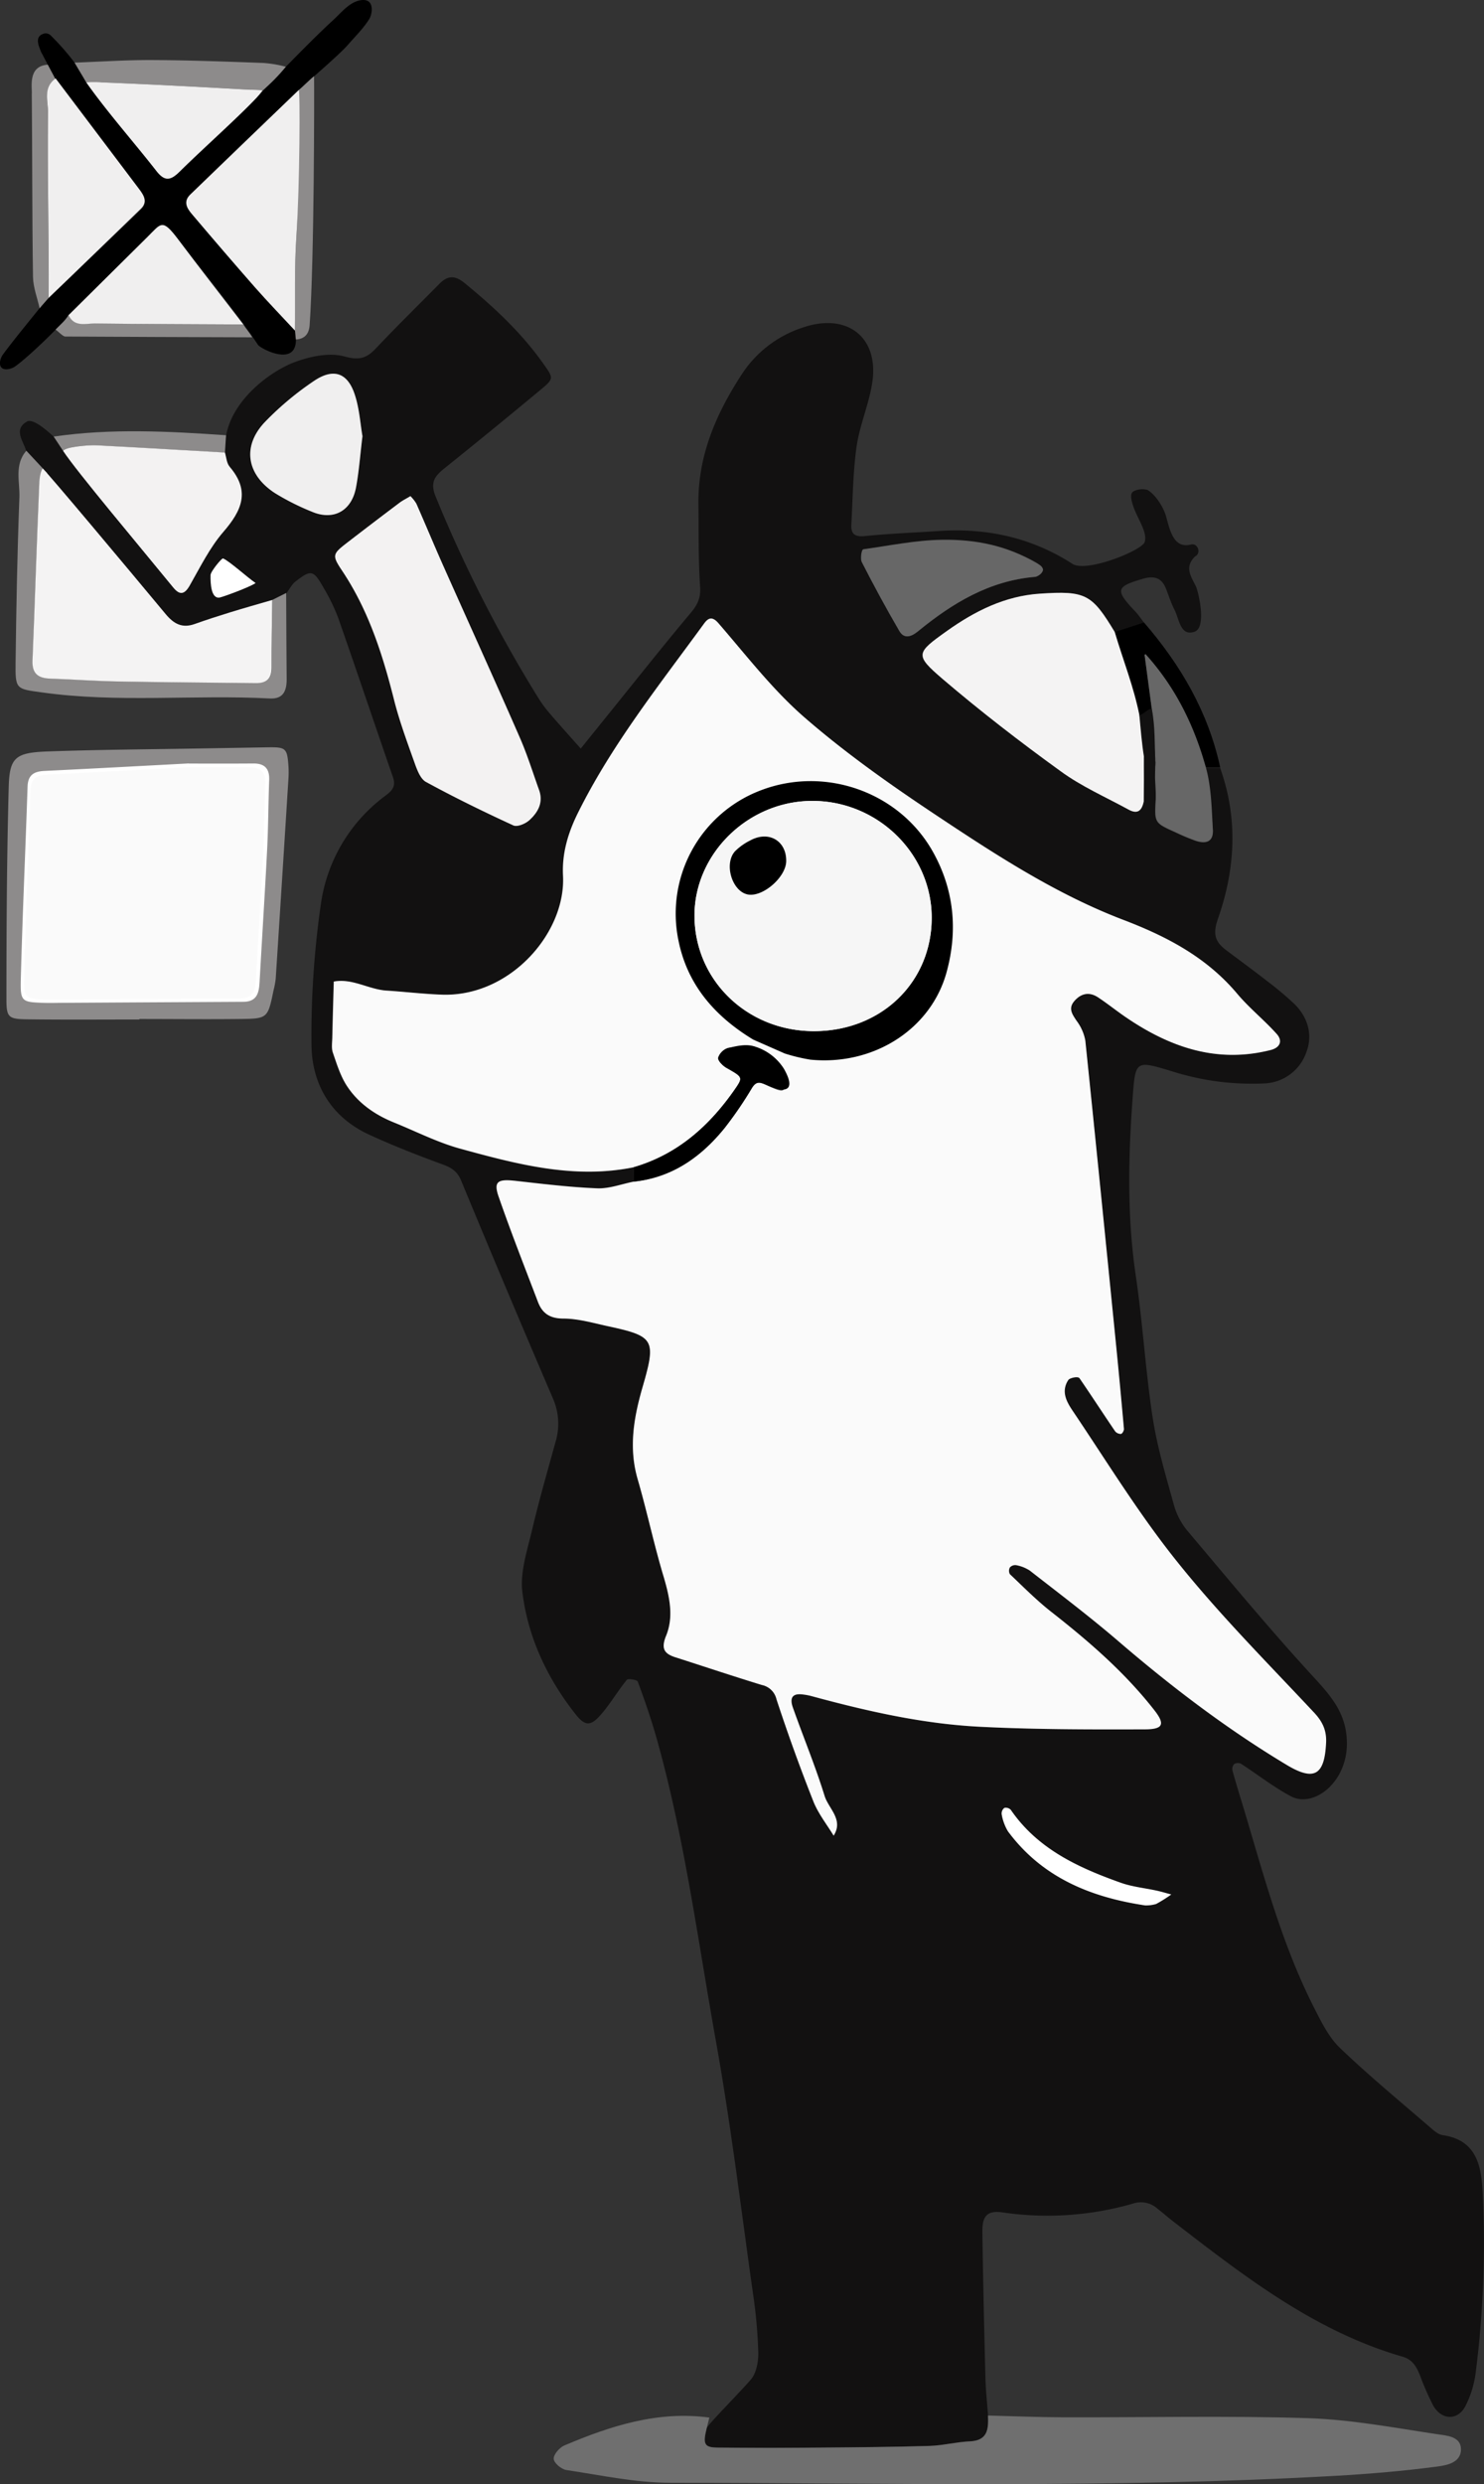 <svg xmlns="http://www.w3.org/2000/svg" viewBox="0 0 426.87 713.96"><rect x="0" y="0" width="426.87" height="713.96" fill="#333333" stroke="none"/><defs><style>.cls-1{fill:#fff;}.cls-2{fill:#121111;}.cls-3{fill:#6f6f6f;}.cls-4{fill:#8d8b8b;}.cls-5{fill:#fafafa;}.cls-6{fill:#f3f2f2;}.cls-7{fill:#f4f3f3;}.cls-8{fill:#f0efef;}.cls-9{fill:#676767;}.cls-10{fill:#f6f6f6;}</style></defs><title>Ankreuzen_HenryAsset 43</title><g id="Layer_2" data-name="Layer 2"><g id="Layer_1-2" data-name="Layer 1"><path class="cls-1" d="M40.09,291.92v-.1c9.35,0,18.71.07,28.07,0,7.78-.09,7.78-.18,9.4-8.05a23.28,23.28,0,0,0,.6-3.17q1.82-28,3.56-56a26.78,26.78,0,0,0,0-3.23c-.35-5.09-.7-5.42-5.74-5.35-5.76.09-11.51.2-17.27.3-14.75.26-29.51.33-44.25.86-8.93.32-10.6,1.67-10.82,9.89C3.07,246.85,3,266.65,3,286.43c0,4.93.64,5.39,5.82,5.45C19.21,292,29.65,291.92,40.09,291.92Z"/><path class="cls-2" d="M84.57,104.15c4.6-1.75,10.14-2.9,14.48-1.71s6.39.52,9.09-2.33c5.93-6.28,12.11-12.32,18.18-18.47,2.4-2.43,4.43-2.67,7.38-.24,8.4,6.89,16.29,14.2,22.58,23.12,3,4.21,3.1,4.29-.89,7.59q-13.71,11.39-27.61,22.54c-2.72,2.2-4.15,4-2.45,8.1a389.1,389.1,0,0,0,29.39,57.63,35.69,35.69,0,0,0,3.16,4.37c3,3.51,6.1,6.93,9.17,10.39q4.2-5.22,8.41-10.43c7.69-9.52,15.29-19.12,23.16-28.49,2-2.35,3-4.35,2.76-7.61-.53-7.9-.38-15.84-.48-23.77-.17-13.89,5.12-26,12.5-37.31a33.09,33.09,0,0,1,17.75-13.47c12.88-4.29,22,3.19,19.66,16.47-1,6-3.55,11.78-4.41,17.79-1.05,7.42-1.11,15-1.51,22.49-.14,2.66,1,3.55,3.92,3.26,7.16-.73,14.36-1,21.55-1.48,13.71-.87,26.54,2,38.12,9.46,4,2.62,20-3.83,20.78-6.26.89-2.65-1.92-6.54-3.13-9.88-1.49-4.07-.44-4.53.18-4.82a5.46,5.46,0,0,1,3.78-.28c2.26,1.34,4.61,4.9,5.39,7.8,1.11,4.13,2.26,9.11,7.07,7.89,2-.51,3.06,2.47,1.23,3.41-3.22,3.1-1.16,5.77.23,8.64.62,1.27,3.21,11.72-.38,13-4.08,1.42-4.41-3.51-5.73-6.18-1-1.92-1.66-4-2.43-6-1.26-3.35-3.47-4-6.81-3-7.65,2.24-7.94,3.19-2.27,9.19,1,1,1.78,2.23,2.66,3.36l-8.4,2.73c-6.59-10.93-8.35-11.9-21.61-11-10,.67-18.61,5-26.61,10.67-9,6.4-9.39,6.93-1.35,13.81,10.9,9.3,22.28,18.08,33.9,26.48,6.06,4.38,13.06,7.47,19.66,11.1,2.59,1.42,3.82.3,4.36-2.37.48-21.21-.93-10.71,3.35-11.42.07,2.1.18,8.86.07,11-.35,6.6-.4,6.61,5.64,9.31a61.21,61.21,0,0,0,5.87,2.46c3.25,1.06,5.11.06,4.92-3.21-.33-5.95-1.28-11.87-2-17.8l4.11,0c5.21,14.5,4.39,29.09-.59,43.28-1.56,4.43-.9,6.67,2.3,9.09,4,3,8.1,6,12.08,9.11a92.2,92.2,0,0,1,7.43,6.24c4,3.81,5.46,8.92,3.67,13.78a13.35,13.35,0,0,1-12.24,9.2A76.11,76.11,0,0,1,337,307.85c-10.15-3.05-10.39-3.15-11.15,7-1.3,17.25-1.7,34.49.85,51.75,2,13.5,2.78,27.19,4.84,40.68,1.3,8.5,3.81,16.83,6.1,25.14a20.11,20.11,0,0,0,3.88,7.48c12.08,14.3,24,28.72,36.71,42.5,5.08,5.53,8.81,10.16,9.18,17.63.61,12-9.47,19.69-16,16.26-5.07-2.67-9.63-6.29-14.47-9.41a2.09,2.09,0,0,0-1.9.09,2,2,0,0,0-.54,1.79c.94,3.47,2,6.91,3.06,10.36,5.9,19.61,11.07,39.49,20.42,57.87,2.08,4.09,4.23,8.49,7.46,11.59,8.3,7.95,17.2,15.28,25.91,22.8,1.08.93,2.34,2.07,3.64,2.26,10,1.43,11.13,9.21,11.52,16.78a293.65,293.65,0,0,1-2.07,51.76,29.33,29.33,0,0,1-2.84,9.18c-2.16,4.34-6.86,4.33-9.34,0a79.12,79.12,0,0,1-3.88-8.89c-1-2.37-2.1-4.35-4.95-5.17-25.18-7.27-45.38-23-65.67-38.64-1.71-1.32-3.34-2.73-5-4.05a7.12,7.12,0,0,0-7-1.26,88.94,88.94,0,0,1-37.46,2.48c-4.35-.62-5.77,1.14-5.72,5.48.18,14,.52,28.08.88,42.12.09,3.6.49,7.18.75,10.77.14,3.78,0,7.19-5.2,7.43-3.89.17-7.74,1.19-11.63,1.31-10.34.31-20.68.4-31,.48q-15,.1-30,0c-3.79,0-4.23-1-3.1-5.54.26-1,9.15-9.92,12.65-13.93,1.64-1.88,2.25-5.22,2.19-7.87a143.56,143.56,0,0,0-1.56-17.17c-3.42-24.2-6.35-48.5-10.67-72.54-5.2-29-9-58.29-17-86.73-1.56-5.52-3.45-11-5.44-16.35-.19-.52-2.78-.95-3.14-.51-2.5,3.05-4.52,6.5-7.05,9.52-3.23,3.86-4.84,4-7.73.33-8.17-10.36-13.72-22.16-15.28-35.19-.69-5.8,1.48-12,2.86-18,2-8.39,4.38-16.69,6.68-25a18.1,18.1,0,0,0-.77-12.6q-13.4-31.22-26.4-62.6c-1.1-2.65-2.83-3.69-5.39-4.62-7.09-2.59-14.13-5.35-21-8.5-10.9-5-16.51-14.38-16.63-25.8a263.14,263.14,0,0,1,2.75-40.83,46.79,46.79,0,0,1,17.6-30.11c2-1.57,4.24-2.72,3.09-6-5.3-15.28-10.43-30.61-15.78-45.87A55.34,55.34,0,0,0,93,168.8c-2.83-5-3.55-5.15-8-1.67-1.08.83-1.74,2.22-2.6,3.35l-4,2c-4.09,1.19-8.19,2.34-12.26,3.59-3.39,1-6.77,2.14-10.11,3.33-3.61,1.28-6-.06-8.35-2.88C36.32,162.91,24.9,149.5,13.53,136c-2-2.14-5.19-3.61-6-6.43s-3.73-6.1.19-8.4c2.09-1.23,7.39,4.13,7.71,4.28,1.43,2.18,24.34,31.07,34.37,43.33,1.82,2.23,3.2,2.2,4.75-.5,3-5.29,5.77-10.91,9.71-15.46,5.33-6.15,6.9-11.12,1.79-18.72-1.9-2.83-1.35-7.41-1-9C67,114.64,77.88,106.7,84.57,104.15Zm97.65,235.43c-3.49.68-7,2.05-10.47,1.91-7.88-.32-15.74-1.28-23.59-2.16-5-.56-6.25.22-4.75,4.54,3.53,10.18,7.48,20.21,11.32,30.28,1.27,3.33,3.49,4.75,7.39,4.77,4.25,0,8.51,1.28,12.72,2.19,13.4,2.88,14,3.82,10,17.43-2.54,8.77-4.08,17.45-1.43,26.55,2.71,9.33,4.7,18.86,7.51,28.16,1.71,5.67,2.91,11.37.66,16.84-1.59,3.88-.36,5.21,2.92,6.25,8.21,2.63,16.4,5.37,24.64,7.89a5.43,5.43,0,0,1,4.19,4.08c3.24,9.87,6.78,19.67,10.6,29.33,1.39,3.52,3.87,6.61,5.85,9.89,2.92-4.63-1.47-7.75-2.61-11.43-2.65-8.57-6.14-16.88-9.11-25.36-1-3,0-4.19,2.92-3.78a16.78,16.78,0,0,1,2.11.43c16,4.35,32.16,8.05,48.73,8.88,15.79.8,31.64.79,47.46.74,5.28,0,5.78-1.53,2.65-5.52-8.5-10.87-18.84-19.8-29.65-28.26-4.21-3.3-8-7.14-11.89-10.82a2,2,0,0,1,0-1.92,2.05,2.05,0,0,1,1.79-.67,10.8,10.8,0,0,1,3.95,1.56c8.5,6.63,17.14,13.12,25.31,20.15,15.32,13.17,31.34,25.37,48.68,35.76,7.87,4.7,10.81,2.83,11.23-6.49.16-3.5-1-6-3.45-8.6C364.7,478,350.9,464.16,338.72,449c-11-13.68-20.27-28.8-30.12-43.42-1.73-2.56-3.58-5.59-1.35-9,.38-.58,2.77-1.16,3.23-.5,3.46,5,6.79,10.17,10.23,15.23a2.13,2.13,0,0,0,1.69.77c.35,0,.9-1,.85-1.45q-1.08-12.35-2.32-24.69c-2.89-29-5.76-58-8.79-86.94a13.57,13.57,0,0,0-2.51-5.65c-1.27-1.93-2.4-3.66-.58-5.75s4.28-2.65,6.74-1c2.7,1.78,5.23,3.82,7.9,5.65,12.65,8.65,26.2,13.42,41.71,9.51,2.71-.68,3.64-2.58,1.77-4.66-3.59-4-7.86-7.4-11.31-11.5-8.82-10.47-20.17-16.45-32.81-21.27-19.58-7.47-37.15-19-54.52-30.54-12.86-8.56-25.57-17.56-37.21-27.67-9.17-8-16.7-17.85-24.74-27.07-1.87-2.15-3-1.33-4.11.15C189.53,197,175.82,214.14,166,234c-2.78,5.64-4.44,11.48-4.12,17.69.85,16.37-15.1,34.73-34.59,34.21-5.39-.14-10.75-.83-16.13-1.17-5.17-.33-9.83-3.57-15.22-2.6-.15,5.38-.31,10.76-.43,16.14,0,1.43-.29,3,.17,4.29,1.16,3.33,2.22,6.84,4.14,9.72,3.26,4.89,8,8.18,13.51,10.38,6.34,2.55,12.5,5.71,19,7.5,16.28,4.45,32.68,8.82,49.86,5.34Zm-64.16-197c-1.3.78-2.27,1.25-3.12,1.89q-7.34,5.53-14.62,11.13c-4.68,3.61-5,3.83-1.88,8.46,7.53,11.28,11.57,23.86,14.85,36.84,1.59,6.25,3.86,12.35,6,18.44.71,2,1.65,4.52,3.26,5.39,8.2,4.46,16.6,8.57,25.09,12.47,1.11.51,3.47-.44,4.59-1.45,2.48-2.23,4.13-5.08,2.85-8.67-1.82-5.07-3.42-10.24-5.58-15.16-7.23-16.5-14.7-32.89-22-49.34-2.64-5.92-5.12-11.92-7.74-17.85A10.85,10.85,0,0,0,118.06,142.59Zm-13.8-17.23c-.6-3.48-.87-7.85-2.18-11.87-2-6.28-6-7.8-11.61-4.11a87.37,87.37,0,0,0-14.06,11.69c-6.83,7-5.63,15.28,2.72,20.68a70.38,70.38,0,0,0,10.59,5.32c6.17,2.63,11.4-.18,12.68-6.94C103.27,135.55,103.59,130.87,104.26,125.36Zm167.18,30.52c-7.67-.61-14.78,1.44-21.87,2.41-.71.1-1.95,2.5-1.61,3.16,3.42,6.7,7,13.33,10.8,19.83,1.42,2.42,3.4,1.77,5.39.14,9.88-8.08,20.52-14.54,33.67-15.64.81-.06,1.53-1.29,2.29-2a10.52,10.52,0,0,0-2-2.08C289.67,156.85,280.18,156.57,271.44,155.88Zm58,391.73a10.69,10.69,0,0,0,3.12-.4,40.86,40.86,0,0,0,4.37-2.74c-1.38-.36-2.75-.78-4.14-1.09-3.47-.76-7.07-1.1-10.39-2.28-12.23-4.35-23.89-9.7-31.62-20.94a2,2,0,0,0-1.84-.58,2,2,0,0,0-.79,1.82,14.1,14.1,0,0,0,1.79,4.9C299.72,539.54,313.64,545.25,329.42,547.61ZM70.7,165.69c-2.31-1.53-3.85-2.79-5.61-3.5-.37-.15-2.2,1.7-2.23,2.66-.08,2.41,1.43,4,4,3.38C68,168,69,166.87,70.7,165.69Z"/><path class="cls-3" d="M204.05,694.81l-.78,3.09c-1.13,4.52-.69,5.5,3.1,5.54q15,.15,30,0c10.35-.08,20.69-.17,31-.48,3.89-.12,7.74-1.14,11.63-1.31,5.21-.24,5.34-3.65,5.2-7.43,7.2.18,14.4.49,21.6.51,23.43.07,46.87-.49,70.27.24,12.51.39,25,2.77,37.41,4.63,2.52.38,6.66.56,6.76,4.18.1,4.15-4.32,4.77-7.12,5.14-9.61,1.27-19.31,2.08-29,2.63-63.73,3.6-127.53,2.09-191.3,2-10,0-20-2.19-29.91-3.67-1.43-.21-3.56-2-3.64-3.21s1.65-3.24,3.05-3.84C175.62,697.19,189.23,692.8,204.05,694.81Z"/><path d="M84.83,95c2.33,11.67-9.85,5.28-10.63,4.1-5.66-8.6-16.79-22.11-23-30.32-4.55-6-4.84-4.52-8.68-.72L19.73,90.58c-1,1.72-11.13,11.75-15.44,14.77-.91.63-2.95,1.24-3.86.3s-.24-2.88.41-3.76c3.38-4.54,7-8.9,10.55-13.32.68-.82,1.36-1.63,2-2.44,9-8.61,18.11-17.19,27.1-25.85,2-1.94.88-3.81-.54-5.68C32,44.05,24,33.44,16,22.84L11.7,14.71c-.11-.68-2-3.88.51-4.89a2.06,2.06,0,0,1,2.5.49A71.66,71.66,0,0,1,21.45,18C23.24,20.54,38.85,41.28,45,49.11c2.49,3.19,4.16,2.72,6.73.2C59,42.08,66.58,35.06,74,28c2.17-2.79,16.57-17.47,21.6-22,1.87-1.69,3.53-3.73,5.65-5C102.55.19,105-.55,106.2.58s.73,3.74,0,4.92c-1.69,2.71-4.07,5-6.18,7.45-2.33,2.7-12.38,11.31-12.83,11.74Q70.92,40.23,54.76,55.87c-2.1,2-1,3.89.41,5.6,6,7.06,12,14.14,18.19,21.11,3.72,4.23,12.24,12.62,12.42,13.5"/><path class="cls-4" d="M40.11,293c-10.75,0-21.51.09-32.26-.05-5.34-.06-6-.53-6-5.62,0-20.39.11-40.78.66-61.17.22-8.47,1.94-9.86,11.15-10.19,15.19-.54,30.4-.62,45.6-.89l17.8-.3c5.2-.08,5.56.26,5.92,5.51a28.49,28.49,0,0,1,0,3.33q-1.81,28.85-3.67,57.67a24.73,24.73,0,0,1-.61,3.27c-1.68,8.11-1.68,8.21-9.7,8.3-9.64.11-19.29,0-28.93,0Zm14.21-73.59c-14.08.74-27.78,1.5-41.49,2.15-3,.14-4.78,1.09-4.9,4.49-.61,18.53-1.47,37-1.95,55.59-.16,6.16.37,6.34,6.15,6.57,2.23.09,4.46,0,6.69,0q25.55-.15,51.1-.29c4.2,0,4.59-2.79,4.77-6,.69-12.59,1.51-25.17,2.15-37.75.34-6.68.34-13.36.59-20,.12-3.24-1.28-4.77-4.54-4.74C66.58,219.48,60.27,219.45,54.32,219.45Z"/><path class="cls-4" d="M78.31,172.43l4-2c.05,8.27.06,16.53.15,24.8,0,3.36-1,5.71-4.83,5.51-21.89-1.15-43.87,1.33-65.71-1.76-7.29-1-7.53-.89-7.44-8.49.2-15.83.49-31.67,1.1-47.49.18-4.48-1.54-9.4,2-13.45l6,6.43c-.78,1.06-2.19,2.09-2.24,3.17-.74,16.87-1.24,33.75-1.94,50.61-.16,3.81,1.64,5.1,5.09,5.22,6.46.22,12.91.7,19.36.82,13.26.25,26.52.32,39.78.48,3.08,0,4.56-1.28,4.54-4.49C78.08,185.37,78.23,178.9,78.31,172.43Z"/><path class="cls-4" d="M82.22,19.19A53.62,53.62,0,0,1,75.55,26c-14.25-.82-32-1.77-46.29-2.31-1,0-3.05.06-4.45,0C23.25,21,23,20.69,21.45,18c7.42-.27,14.84-.77,22.25-.74,10.64.05,21.28.43,31.92.83A33.39,33.39,0,0,1,82.22,19.19Z"/><path class="cls-4" d="M85.92,25.9c1.28-1,3.13-3,4.42-4,.06,5,.07,52.34-1.27,71.49-.17,2.48-1.31,4-3.95,4.19-.18-.87-.11-1.75-.29-2.62.11-9-.18-18,.42-27C86.24,53.33,84.59,40.54,85.92,25.9Z"/><path d="M329.24,188.24q1.14,8.59,2.29,17.19l-3.8,0-7.08-23.82,8.4-2.73c10.54,12.19,18.5,25.75,21.94,41.68l-4.11,0c-5.07-11.26-8.78-23.24-17.4-32.61"/><path class="cls-4" d="M14,85.61c-.68.81-1.92,2.14-2.6,3-.67-3-1.87-6.06-1.91-9.09-.26-17.48-.18-35-.35-52.43.18-1.9-1.26-8.12,4.6-8.49L16,22.84c-3.68,2.62-2.14,6.49-2.19,9.85C13.58,50.5,14.09,67.79,14,85.61Z"/><path class="cls-4" d="M18.16,129.6c-1.44-2.17-1.29-1.94-2.72-4.12,16.51-2.41,33-1.53,49.58-.39-.11,1.66-.21,3.32-.32,5-12.34-.7-24.67-1.45-37-2.08C25.6,127.87,18.71,128.41,18.16,129.6Z"/><path class="cls-4" d="M70,93.25c.69,1.23,1.87,2.46,2.55,3.69-17.77-.06-36-.11-53.82-.22-.63,0-2.12-1.61-2.75-2,1.47-1.52,2.78-2.47,3.74-4.19,1.63,3.49,4.85,2.36,7.5,2.39C41.49,93.15,55.75,93.17,70,93.25Z"/><path class="cls-5" d="M216.86,300.7a45.63,45.63,0,0,0-7.43.49,4.44,4.44,0,0,0-2.85,2.8c-.15.81,1.32,2.31,2.4,2.92,4.7,2.66,4.82,2.69,2.38,6.21-7.33,10.52-16.48,18.69-29.09,22.35-17.18,3.48-33.58-.89-49.86-5.34-6.55-1.79-12.71-4.95-19-7.5-5.47-2.2-10.25-5.49-13.51-10.38-1.92-2.88-3-6.39-4.14-9.72-.46-1.29-.2-2.86-.17-4.29.12-5.38.28-10.76.43-16.14,5.39-1,10,2.27,15.22,2.6,5.38.34,10.74,1,16.13,1.17,19.49.52,35.44-17.84,34.59-34.21-.32-6.21,1.34-12,4.12-17.69,9.79-19.83,23.5-37,36.44-54.74,1.08-1.48,2.24-2.3,4.11-.15,8,9.22,15.57,19.1,24.74,27.07,11.64,10.11,24.35,19.11,37.21,27.67,17.37,11.55,34.94,23.07,54.52,30.54,12.64,4.82,24,10.8,32.81,21.27,3.45,4.1,7.72,7.5,11.31,11.5,1.87,2.08.94,4-1.77,4.66-15.51,3.91-29.06-.86-41.71-9.51-2.67-1.83-5.2-3.87-7.9-5.65-2.46-1.62-4.81-1.18-6.74,1s-.69,3.82.58,5.75a13.57,13.57,0,0,1,2.51,5.65c3,29,5.9,58,8.79,86.94q1.23,12.35,2.32,24.69c.05.48-.5,1.41-.85,1.45a2.13,2.13,0,0,1-1.69-.77c-3.44-5.06-6.77-10.19-10.23-15.23-.46-.66-2.85-.08-3.23.5-2.23,3.39-.38,6.42,1.35,9,9.85,14.62,19.1,29.74,30.12,43.42C350.9,464.16,364.7,478,378,492.2c2.41,2.57,3.61,5.1,3.45,8.6-.42,9.32-3.36,11.19-11.23,6.49-17.34-10.39-33.36-22.59-48.68-35.76-8.17-7-16.81-13.52-25.31-20.15a10.8,10.8,0,0,0-3.95-1.56,2.05,2.05,0,0,0-1.79.67,2,2,0,0,0,0,1.92c3.89,3.68,7.68,7.52,11.89,10.82,10.81,8.46,21.15,17.39,29.65,28.26,3.13,4,2.63,5.5-2.65,5.52-15.82.05-31.67.06-47.46-.74-16.57-.83-32.74-4.53-48.73-8.88A16.78,16.78,0,0,0,231,487c-2.88-.41-4,.79-2.92,3.78,3,8.48,6.46,16.79,9.11,25.36,1.14,3.68,5.53,6.8,2.61,11.43-2-3.28-4.46-6.37-5.85-9.89-3.82-9.66-7.36-19.46-10.6-29.33a5.43,5.43,0,0,0-4.19-4.08c-8.24-2.52-16.43-5.26-24.64-7.89-3.28-1-4.51-2.37-2.92-6.25,2.25-5.47,1-11.17-.66-16.84-2.81-9.3-4.8-18.83-7.51-28.16-2.65-9.1-1.11-17.78,1.43-26.55,3.94-13.61,3.36-14.55-10-17.43-4.21-.91-8.47-2.17-12.72-2.19-3.9,0-6.12-1.44-7.39-4.77-3.84-10.07-7.79-20.1-11.32-30.28-1.5-4.32-.27-5.1,4.75-4.54,7.85.88,15.71,1.84,23.59,2.16,3.46.14,7-1.23,10.47-1.91,11.06-1.15,19.39-7.05,26.15-15.38a110,110,0,0,0,7.9-11.55c1.28-2,2.29-1.68,4.18-.83,5.75,2.59,5.81,2.45,5-4.66"/><path class="cls-5" d="M225.79,302.78a51.58,51.58,0,0,0,7.32,1.76c18.14,1.79,34.73-8.69,39.23-25.19,3.24-11.88,2.18-23.55-3.91-34.47-9.58-17.17-30.88-24.8-49.39-17.8a37.89,37.89,0,0,0-23.85,43.36"/><path class="cls-6" d="M118.06,142.59a10.85,10.85,0,0,1,1.7,2.15c2.62,5.93,5.1,11.93,7.74,17.85,7.33,16.45,14.8,32.84,22,49.34,2.16,4.92,3.76,10.09,5.58,15.16,1.28,3.59-.37,6.44-2.85,8.67-1.12,1-3.48,2-4.59,1.45-8.49-3.9-16.89-8-25.09-12.47-1.61-.87-2.55-3.42-3.26-5.39-2.17-6.09-4.44-12.19-6-18.44-3.28-13-7.32-25.56-14.85-36.84-3.09-4.63-2.8-4.85,1.88-8.46q7.28-5.61,14.62-11.13C115.79,143.84,116.76,143.37,118.06,142.59Z"/><path class="cls-7" d="M320.65,181.64c2.36,7.94,5.46,15.7,7.08,23.82.81,4.1,3.17,14.3,4.62,13.43,0,1.55,0-2.33-.05-.78-4.28.71-3.06-7.63-3.3,12.2-.54,2.67-1.77,3.79-4.36,2.37C318,229.05,311,226,305,221.58c-11.62-8.4-23-17.18-33.9-26.48-8-6.88-7.66-7.41,1.35-13.81,8-5.69,16.62-10,26.61-10.67C312.3,169.74,314.06,170.71,320.65,181.64Z"/><path class="cls-7" d="M78.31,172.43c-.08,6.47-.23,12.94-.19,19.41,0,3.21-1.46,4.53-4.54,4.49-13.26-.16-26.52-.23-39.78-.48-6.45-.12-12.9-.6-19.36-.82-3.45-.12-5.25-1.41-5.09-5.22.7-16.86,1.2-33.74,1.94-50.61.05-1.08.18-3.48,1-4.54,1.6,1.44,24.07,28.25,35.34,41.81,2.35,2.82,4.74,4.16,8.35,2.88,3.34-1.19,6.72-2.28,10.11-3.33C70.12,174.77,74.22,173.62,78.31,172.43Z"/><path class="cls-6" d="M18.16,129.6c.55-1.19,7.44-1.73,9.53-1.62,12.34.63,24.67,1.38,37,2.08.43,1.38.5,3.07,1.36,4.07,6,7,3.54,12.57-1.79,18.72-3.94,4.55-6.68,10.17-9.71,15.46-1.55,2.7-2.93,2.73-4.75.5C39.78,156.55,22.16,135.66,18.16,129.6Z"/><path class="cls-8" d="M104.26,125.36c-.67,5.51-1,10.19-1.86,14.77-1.28,6.76-6.51,9.57-12.68,6.94a70.38,70.38,0,0,1-10.59-5.32c-8.35-5.4-9.55-13.72-2.72-20.68a87.37,87.37,0,0,1,14.06-11.69c5.59-3.69,9.57-2.17,11.61,4.11C103.39,117.51,103.66,121.88,104.26,125.36Z"/><path class="cls-9" d="M271,155.13c9.82-.14,18.63,1.72,27,6.59.81.46,2.06,1.11,2,2.08s-1.48,1.92-2.29,2c-13.15,1.1-23.79,7.56-33.67,15.64-2,1.63-4,2.28-5.39-.14-3.79-6.5-7.38-13.13-10.8-19.83-.34-.66-.18-3.52.53-3.62C255.58,156.86,263.35,155.24,271,155.13Z"/><path class="cls-9" d="M332.25,223.53c0-1.55.07-3.09.1-4.64q-.41-6.73-.82-13.46-1.14-8.6-2.29-17.19l.24-.24c8.62,9.37,14.11,20.71,17.4,32.61,1.59,5.75,1.64,11.85,2,17.8.19,3.27-1.67,4.27-4.92,3.21a61.21,61.21,0,0,1-5.87-2.46c-6-2.7-6-2.71-5.64-9.31C332.53,227.75,332.32,225.64,332.25,223.53Z"/><path d="M182.27,335.47c12.61-3.66,21.76-11.83,29.09-22.35,2.44-3.52,2.32-3.55-2.38-6.21-1.08-.61-2.55-2.11-2.4-2.92a4.44,4.44,0,0,1,2.85-2.8c2.39-.53,5-1.21,7.43-.49a15.14,15.14,0,0,1,8.63,6.46c3.54,6.21.71,7.25-5,4.66-1.89-.85-2.9-1.21-4.18.83a110,110,0,0,1-7.9,11.55c-6.76,8.33-15.09,14.23-26.15,15.38Z"/><path class="cls-1" d="M329.42,547.61c-15.78-2.36-29.7-8.07-39.5-21.31a14.1,14.1,0,0,1-1.79-4.9,2,2,0,0,1,.79-1.82,2,2,0,0,1,1.84.58c7.73,11.24,19.39,16.59,31.62,20.94,3.32,1.18,6.92,1.52,10.39,2.28,1.39.31,2.76.73,4.14,1.09a40.86,40.86,0,0,1-4.37,2.74A10.69,10.69,0,0,1,329.42,547.61Z"/><path class="cls-1" d="M73.53,167.57c-1.73,1.18-9.09,3.88-10.25,4.14-2.55.57-2.78-4-2.71-6.45,0-1,3.22-4.92,3.59-4.77C65.92,161.2,71.22,166,73.53,167.57Z"/><path class="cls-8" d="M85.25,68c-.6,9-.31,18-.42,27-3.83-4.13-7.75-8.17-11.47-12.4-6.14-7-12.16-14-18.19-21.11-1.45-1.71-2.51-3.58-.41-5.6,10.79-10.4,20.32-19.6,31.16-30C86.36,25.47,86.24,53.33,85.25,68Z"/><path class="cls-8" d="M14,85.61c.1-17.82-.41-35.41-.18-53.22,0-3.36-1.49-7.24,2.19-9.85Q28,38.43,40,54.3c1.42,1.87,2.55,3.74.54,5.67C31.56,68.64,23,77,14,85.61Z"/><path class="cls-8" d="M70,93.25c-14.26-.08-28.52-.1-42.78-.28-2.65,0-5.87,1.1-7.5-2.39L42.51,68c3.84-3.8,4.13-5.3,8.68.72C57.41,77,63.73,85.09,70,93.25Z"/><path class="cls-8" d="M24.81,23.68a28.31,28.31,0,0,1,4.45,0C43.52,24.24,57.78,25,72,25.8a24,24,0,0,1,3.52.21C72.84,29.87,59,42.08,51.69,49.31c-2.57,2.52-4.24,3-6.73-.2C38.85,41.28,30.66,32,24.81,23.68Z"/><path class="cls-5" d="M53.88,220.52c5.77,0,11.89,0,18,0,3.15,0,4.51,1.46,4.4,4.6-.24,6.48-.25,13-.57,19.44-.62,12.22-1.42,24.42-2.1,36.63-.17,3.1-.54,5.79-4.62,5.8-16.53.06-33.05.19-49.58.29-2.17,0-4.33.1-6.49,0-5.61-.22-6.13-.4-6-6.38.46-18,1.3-35.95,1.9-53.93.11-3.3,1.81-4.22,4.75-4.36C26.92,222,40.21,221.24,53.88,220.52Z"/><path class="cls-2" d="M331.29,203.67c1.06,5.16.79,10.73,1.06,15.22,0,6.29-3,.65-3.23-1-.68-4.13-1-8.31-1.39-12.47C329,205.45,330,203.68,331.29,203.67Z"/><path d="M216.66,298.78c-10.9-6.61-18.87-15.57-21.47-28.34A37.89,37.89,0,0,1,219,227.08c18.51-7,39.81.63,49.39,17.8,6.09,10.92,7.15,22.59,3.91,34.47-4.5,16.5-21.09,27-39.23,25.19a51.58,51.58,0,0,1-7.32-1.76ZM234,296.35c19.41.07,34.05-14,34-32.72-.06-18.23-15.35-33.28-34-33.46s-34.35,15.11-34.23,33.16C199.9,281.77,214.94,296.29,234,296.35Z"/><path class="cls-10" d="M234,296.35c-19.07-.06-34.11-14.58-34.23-33-.12-18,15.67-33.34,34.23-33.16s33.92,15.23,34,33.46C268.06,282.33,253.42,296.42,234,296.35Zm-7.86-48.92c0-5.83-5.07-8.78-10.36-5.88a16.74,16.74,0,0,0-4.35,3.09c-3.27,3.6-.89,11.48,3.6,12.42C219.35,258,226.11,252.09,226.15,247.43Z"/><path d="M226.15,247.43c0,4.66-6.8,10.53-11.11,9.63-4.49-.94-6.87-8.82-3.6-12.42a16.74,16.74,0,0,1,4.35-3.09C221.08,238.65,226.19,241.6,226.15,247.43Z"/></g></g></svg>
